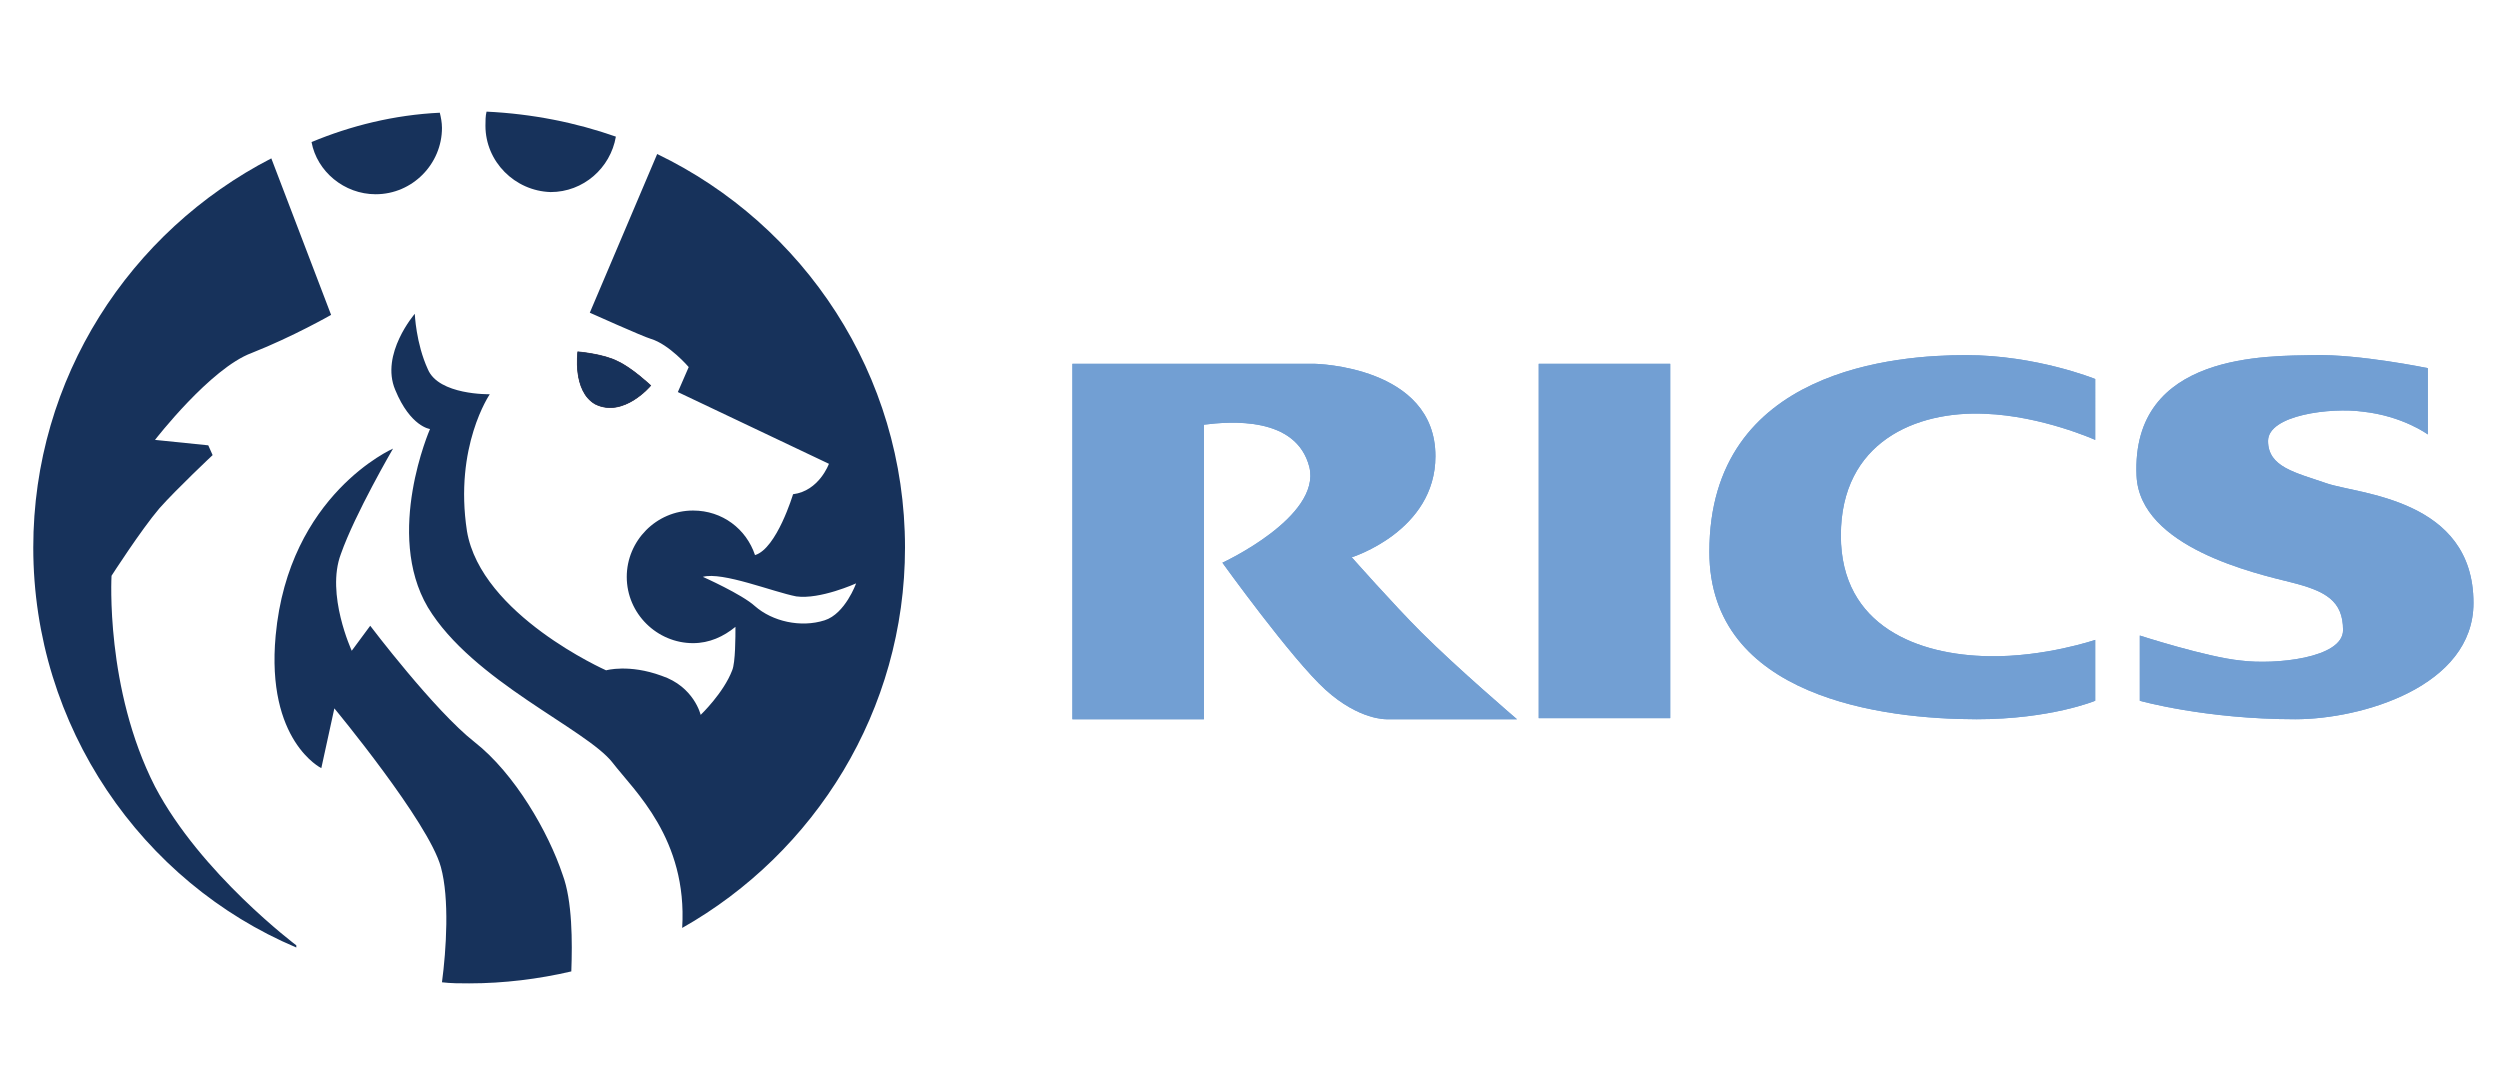 <?xml version="1.0" encoding="utf-8"?>
<!-- Generator: Adobe Illustrator 27.9.0, SVG Export Plug-In . SVG Version: 6.00 Build 0)  -->
<svg version="1.1" id="Ebene_1" xmlns="http://www.w3.org/2000/svg" xmlns:xlink="http://www.w3.org/1999/xlink" x="0px" y="0px"
	 viewBox="0 0 230 100.3" style="enable-background:new 0 0 230 100.3;" xml:space="preserve">
<style type="text/css">
	.st0{fill-rule:evenodd;clip-rule:evenodd;fill:#17325B;}
	.st1{fill:#17325B;}
	.st2{fill:none;stroke:#28304F;stroke-width:6.895543e-02;stroke-miterlimit:3.864;}
	.st3{fill:#729FD3;}
</style>
<g id="layer1_00000122701827816182390540000014918145159898832556_" transform="translate(197.461,-326.33)">
	<path id="path425_00000013875758974320859460000001124342001183439004_" class="st0" d="M-144.9,415.7c-3,0.7-6.2,1.1-9.4,1.1
		c-0.8,0-1.7,0-2.5-0.1c0.4-3,0.7-7.7-0.1-10.6c-1.1-4.1-9.8-14.6-9.8-14.6l-1.2,5.5c0,0-5.1-2.5-4.2-12.2
		c1.2-13,10.8-17.2,10.8-17.2s-3.5,6-4.8,9.7c-1.4,3.7,1,8.9,1,8.9l1.7-2.3c0,0,5.9,7.8,9.6,10.7c3.7,2.9,6.8,8.3,8.1,12.2
		C-144.8,409.2-144.8,413-144.9,415.7 M-137,340.5c13.5,6.5,22.8,20.3,22.8,36.2c0,15-8.3,28.1-20.5,35c0.5-8.2-4.4-12.6-6.4-15.2
		c-2.4-3.1-12.9-7.5-17-14.3c-4-6.8,0.2-16.4,0.2-16.4s-1.8-0.2-3.2-3.6c-1.4-3.3,1.8-7,1.8-7s0.1,2.7,1.2,5.1
		c1,2.4,5.7,2.3,5.7,2.3s-3.3,4.8-2.1,12.6c1.3,7.7,12.8,12.8,12.8,12.8s2.1-0.6,5.1,0.5c3,1,3.6,3.6,3.6,3.6s2.1-2,2.9-4.1
		c0.3-0.7,0.3-3.1,0.3-4c-1.1,0.9-2.4,1.5-3.9,1.5c-3.3,0-6.1-2.7-6.1-6.1c0-3.3,2.7-6.1,6.1-6.1c2.7,0,4.9,1.7,5.7,4.1
		c2-0.6,3.5-5.6,3.5-5.6c2.4-0.3,3.3-2.8,3.3-2.8l-13.9-6.6l1-2.3c0,0-1.8-2.1-3.5-2.6c-0.7-0.2-5.6-2.4-5.6-2.4L-137,340.5z
		 M-194.4,376.7c0-15.6,8.9-29.1,21.9-35.8l5.5,14.4c0,0-3.5,2-7.3,3.5c-3.8,1.4-8.9,8-8.9,8l4.9,0.5l0.4,0.9c0,0-3.3,3.1-4.9,4.9
		c-1.7,2-4.4,6.2-4.4,6.2s-0.6,10.4,4,19.4c4.2,8,13,14.6,13,14.6l0,0.2C-184.4,407.5-194.4,393.2-194.4,376.7 M-132.8,379.4
		c0,0,3.6,1.6,4.8,2.7c1.6,1.4,4.2,2,6.4,1.3c1.9-0.6,2.9-3.4,2.9-3.4s-3.3,1.5-5.5,1.2C-126.3,380.8-131,378.9-132.8,379.4"/>
	<path id="path427_00000039817350320100369740000002531688285344691856_" class="st1" d="M-152.8,337.9c0-0.4,0-0.9,0.1-1.3
		c4.2,0.2,8.2,1,11.9,2.3c-0.5,2.9-3,5.1-6,5.1C-150.1,343.9-152.8,341.2-152.8,337.9"/>
	<path id="path429_00000117644976314022677130000004514590610994480532_" class="st1" d="M-157,336.7c0.1,0.4,0.2,0.9,0.2,1.4
		c0,3.3-2.7,6.1-6.1,6.1c-2.9,0-5.4-2.1-5.9-4.8C-165.2,337.9-161.2,336.9-157,336.7"/>
	<path id="path431_00000013872385531530274960000003730835367938965636_" class="st1" d="M-144.3,358.7c0,0,2.4,0.2,3.7,0.9
		c1.3,0.6,3,2.2,3,2.2s-2.5,3-5.1,1.7C-144.8,362.3-144.3,358.7-144.3,358.7"/>
	<path id="path433_00000081611840003190396800000002641318001834079158_" class="st1" d="M-144.3,358.7c0,0,2.4,0.2,3.7,0.9
		c1.3,0.6,3,2.2,3,2.2s-2.5,3-5.1,1.7C-144.8,362.3-144.3,358.7-144.3,358.7"/>
	<path id="path435_00000100362645634464132820000014420346461874967214_" class="st2" d="M-144.3,358.7c0,0,2.4,0.2,3.7,0.9
		c1.3,0.6,3,2.2,3,2.2s-2.5,3-5.1,1.7C-144.8,362.3-144.3,358.7-144.3,358.7z"/>
	<path id="path437_00000097471514279169055390000013207062436281386414_" class="st3" d="M-55.9,359.8h12.1v32.6h-12.1V359.8z"/>
	<path id="path439_00000054964041509431521440000009464225177810081172_" class="st3" d="M-55.9,359.8h12.1v32.6h-12.1V359.8z"/>
	<path id="path441_00000126293083513804644050000016368233701655252106_" class="st3" d="M-98.7,359.8l22.2,0c0,0,11.1,0.2,11.1,8.5
		c0,6.9-7.7,9.3-7.7,9.3s3.8,4.3,6.4,6.9c3.3,3.3,8.8,8,8.8,8h-12c0,0-2.5,0.1-5.6-2.7c-3.1-2.8-9.5-11.7-9.5-11.7s9.1-4.2,8-8.8
		c-1.2-4.7-7.3-4.2-9.7-3.9v27.1h-12.1V359.8z"/>
	<path id="path443_00000052092994471223740520000005276539527207117742_" class="st3" d="M-98.7,359.8l22.2,0c0,0,11.1,0.2,11.1,8.5
		c0,6.9-7.7,9.3-7.7,9.3s3.8,4.3,6.4,6.9c3.3,3.3,8.8,8,8.8,8h-12c0,0-2.5,0.1-5.6-2.7c-3.1-2.8-9.5-11.7-9.5-11.7s9.1-4.2,8-8.8
		c-1.2-4.7-7.3-4.2-9.7-3.9v27.1h-12.1V359.8z"/>
	<path id="path445_00000070800617055818420990000002109886173138673311_" class="st3" d="M-4.7,361.2c0,0-5.4-2.2-11.9-2.2
		c-6.2,0-23.6,1.2-23.6,18.1c0,13.4,16,15.4,24.6,15.4c6.8,0,10.9-1.7,10.9-1.7v-5.6c0,0-4.7,1.6-9.8,1.5
		c-6.4-0.1-13.6-2.7-13.6-11.1c0-8.6,6.9-11.5,13.3-11.2c5.2,0.2,10.1,2.4,10.1,2.4V361.2z"/>
	<path id="path447_00000057869681633681781890000003139755587857640099_" class="st3" d="M-4.7,361.2c0,0-5.4-2.2-11.9-2.2
		c-6.2,0-23.6,1.2-23.6,18.1c0,13.4,16,15.4,24.6,15.4c6.8,0,10.9-1.7,10.9-1.7v-5.6c0,0-4.7,1.6-9.8,1.5
		c-6.4-0.1-13.6-2.7-13.6-11.1c0-8.6,6.9-11.5,13.3-11.2c5.2,0.2,10.1,2.4,10.1,2.4V361.2z"/>
	<path id="path449_00000181060448269240315220000002230136285199769991_" class="st3" d="M25.9,360.2c0,0-6.3-1.3-10.5-1.2
		c-4.1,0.1-16.8-0.3-16.3,11.1c0.3,6.6,11,9,14.2,9.8c3.2,0.8,4.8,1.7,4.8,4.4c0,2.6-6.3,3.2-9.4,2.8c-3.1-0.3-9.3-2.3-9.3-2.3v6
		c0,0,6,1.7,14.3,1.7c6.1,0,16.4-3,16.4-10.7c0-9.6-10.6-10-13.5-11c-2.9-1-5.4-1.5-5.4-3.9c0-2.4,5.8-3.1,8.7-2.7
		c3.7,0.4,6,2.1,6,2.1V360.2z"/>
	<path id="path451_00000039842991889234308100000000226337023444780702_" class="st3" d="M25.9,360.2c0,0-6.3-1.3-10.5-1.2
		c-4.1,0.1-16.8-0.3-16.3,11.1c0.3,6.6,11,9,14.2,9.8c3.2,0.8,4.8,1.7,4.8,4.4c0,2.6-6.3,3.2-9.4,2.8c-3.1-0.3-9.3-2.3-9.3-2.3v6
		c0,0,6,1.7,14.3,1.7c6.1,0,16.4-3,16.4-10.7c0-9.6-10.6-10-13.5-11c-2.9-1-5.4-1.5-5.4-3.9c0-2.4,5.8-3.1,8.7-2.7
		c3.7,0.4,6,2.1,6,2.1V360.2z"/>
</g>
</svg>
